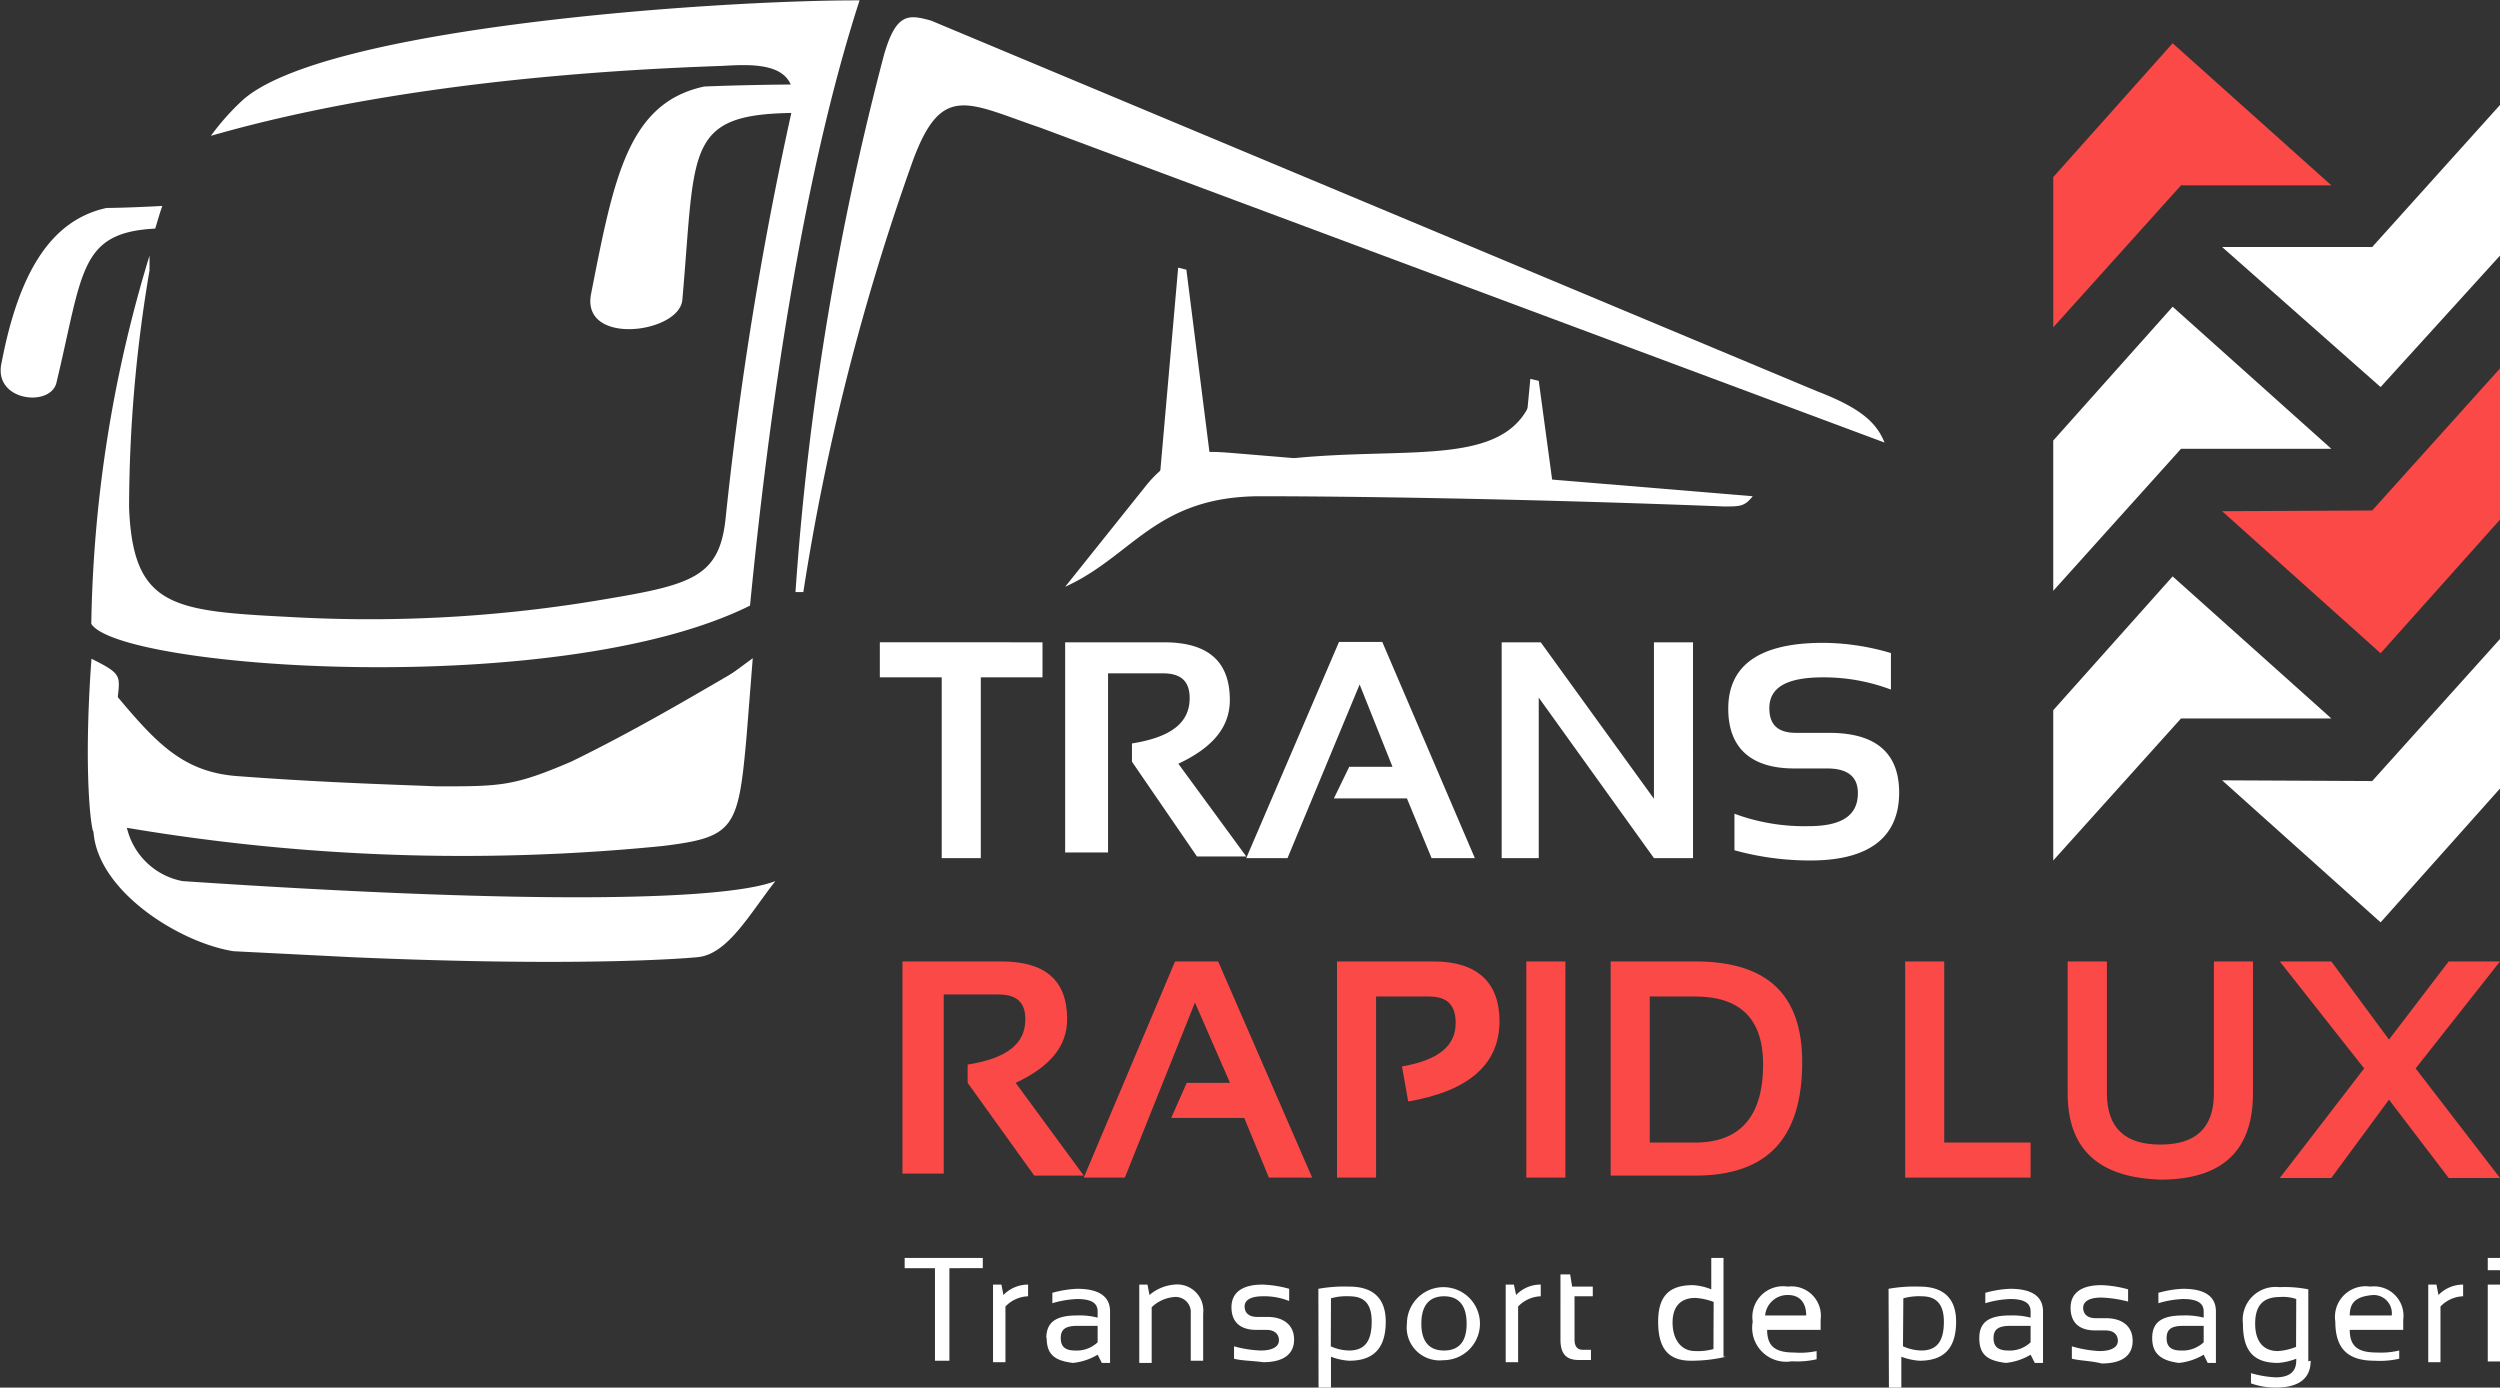 <svg xmlns="http://www.w3.org/2000/svg" viewBox="0 0 136.93 76"><rect x="0" y="0" width="136.93" height="76" fill="#333333" stroke="none"/><path d="M57.1 35.18v1.92h-3.38V47h-2.14v-9.9h-3.39v-1.92zM58.34 47V35.18h5.41c2.37 0 3.61 1 3.61 3.16 0 1.46-.9 2.59-2.82 3.49l3.72 5.08h-2.7L62 41.72v-1c2.14-.34 3.16-1.13 3.16-2.48 0-.91-.45-1.36-1.47-1.36h-3v9.81h-2.35zm12.18 0h-2.26l5.08-11.84h2.37L80.78 47h-2.37l-1.35-3.27h-4L73.9 42h2.37l-1.8-4.51zm11.73 0V35.18h2.14l6.2 8.57v-8.57h2.14V47h-2.14l-6.31-8.79V47zM95 46.57v-2a11 11 0 0 0 4.06.68c1.8 0 2.7-.57 2.7-1.81 0-.9-.56-1.35-1.69-1.35h-1.8c-2.37 0-3.61-1.13-3.61-3.27 0-2.37 1.69-3.61 5.19-3.61a13.19 13.19 0 0 1 3.72.56v2a10.39 10.39 0 0 0-3.72-.67c-2 0-2.94.56-2.94 1.69 0 .9.46 1.35 1.47 1.35h1.81c2.59 0 3.83 1.13 3.83 3.27 0 2.48-1.69 3.72-4.85 3.72a15.47 15.47 0 0 1-4.17-.56z" fill="#fff"/><path d="M49.43 64.5V52.66h5.42c2.36 0 3.6 1 3.6 3.16 0 1.46-.9 2.59-2.82 3.49l3.73 5.08h-2.71L53 59.31v-1c2.14-.34 3.16-1.13 3.16-2.48 0-.91-.45-1.36-1.47-1.36h-3v9.81h-2.26zm12.18 0h-2.25l5-11.84h2.36l5.15 11.84H69.5l-1.35-3.27h-4l.85-1.92h2.37l-1.92-4.4zm11.62 0V52.66h5.29c2.37 0 3.61 1.13 3.61 3.27 0 2.37-1.69 3.83-5 4.4l-.34-1.92c2-.34 2.94-1.13 2.94-2.37 0-1-.46-1.46-1.47-1.46h-2.89v9.92zm12.51-11.84H83.6V64.5h2.14zm2.48 11.84V52.66h4.63c3.94 0 5.86 1.8 5.86 5.52 0 4.18-1.92 6.21-5.86 6.21h-4.63zm4.63-1.92c2.48 0 3.72-1.46 3.72-4.28q0-3.72-3.72-3.72h-2.49v8zm13.64-9.92v9.92h4.73v1.92h-6.87V52.66zm6.76 7.22v-7.22h2.15v7.22c0 1.91 1 2.81 2.93 2.81s2.93-.9 2.93-2.81v-7.22h2.14v7.22q0 4.73-5.07 4.73c-3.33-.11-5.08-1.61-5.08-4.73zm16.24-1.36l-4.62-5.86h2.82l3.16 4.28 3.27-4.28h2.81l-4.62 5.86 4.62 6h-2.81l-3.27-4.29-3.16 4.29h-2.82z" fill="#fb4948"/><g fill-rule="evenodd"><path d="M127.69 24.58L119 16.8l-6.54 7.33v8.23l7-7.78z" fill="#fff"/><path d="M127.69 10.15L119 2.37l-6.54 7.33v8.23l7-7.78z" fill="#fb4948"/><path d="M127.69 39.35L119 31.57l-6.54 7.33v8.23l7-7.78z" fill="#fff"/><path d="M121.71 28l8.68 7.78 6.54-7.32v-8.28l-7 7.78z" fill="#fb4948"/><g fill="#fff"><path d="M121.71 13.53l8.68 7.67 6.54-7.2V5.75l-7 7.78zm0 29.21l8.68 7.78 6.54-7.33V35l-7 7.78zM68.15 25.48c7.85-1.48 14.55.79 15.9-4.06a19.3 19.3 0 0 0-.23 4.74c-9.92.56-15.67-.68-15.67-.68zM41.09 36.31l-7 8.23c-7.67.79-17 .56-28.19-.56 0 0 0-2.15.11-6.32 2.37 2.82 3.83 4.62 7 4.85 4.51.34 8.12.45 10.94.56 3.49 0 4.17 0 7.33-1.35 3.94-1.92 7.44-4.06 9.81-5.41zM5 34.17c1.57 2.48 25.7 4.17 36.08-1 1-10.26 2.82-23.34 6-33.15C39.4 0 17.63 1.47 13.24 5.53a13.56 13.56 0 0 0-1.69 1.91c5.86-1.69 14.88-3.38 28-3.83 1.88-.11 4.45-.23 3.79 2.59a198.18 198.18 0 0 0-3.6 22.22c-.34 3.15-1.81 3.6-6.54 4.39a76.38 76.38 0 0 1-17 1c-6.65-.34-8.91-.45-9.13-6a78 78 0 0 1 1.12-13V14A72.69 72.69 0 0 0 5 34.17zm98.22-9.93c-.45-1.12-1.35-1.91-3.72-2.82L51 1.13C49.77.79 49.09.68 48.42 3a157.53 157.53 0 0 0-4.85 29.43H44A128.3 128.3 0 0 1 50 8.8c1.58-4.29 3-3.16 7-1.8l46.22 17.24z"/><path d="M8.5 12.52c-4.17.22-3.95 2.36-5.41 8.45-.34 1.36-3.5 1-3-1.12.91-4.74 2.6-7.78 5.75-8.46 0 0 1 0 3.05-.11-.16.45-.28.9-.39 1.24zM44.92 6.2c-7.55-.2-6.76 1.35-7.55 10.26-.23 1.81-5.53 2.48-5-.34 1.24-6.31 2-10.48 6.2-11.38 0 0 2.48-.12 6.65-.12zm21.43 19.4a3.51 3.51 0 0 0-2.82.45l1-11.39.45.11zm16.91 1.01l.56-5.86.46.11.78 5.75z"/><path d="M69.05 27.18c4.18 0 13.87.11 25.37.56.91 0 1.13 0 1.58-.56l-28.53-2.37c-1.57-.12-3-.23-4.62 1.69l-4.51 5.64c3.72-1.69 4.96-4.96 10.71-4.96zM38.16 52.43s-5.64.57-18.83 0l-6.54-.33c-2.94-.46-7.45-3.28-7.67-6.55-.11 0-.57-3.15-.11-9.47 2 1 1.46.91 1.35 3.16L10 42.85c.56.68 1.12.9 2.7 1 4 .34 8.35.45 12.07.45 4.06 0 5.19 0 8.34-2.25l8.12-6-.34 4.29c-.45 5.07-.67 5.52-4.62 6a110.5 110.5 0 0 1-29.32-1A3.87 3.87 0 0 0 10 48.26c20.07 1.35 29.88 1 32.47 0-1.38 1.74-2.62 4.06-4.31 4.17z"/></g></g><path d="M53.83 68.9v.56H52v5.07h-.79v-5.07h-1.66v-.56zm.56 5.63v-4.17h.46l.11.57a1.87 1.87 0 0 1 1.35-.57V71a1.8 1.8 0 0 0-1.24.56v3.05h-.68zM59 72.62c-.68 0-.9.22-.9.67s.22.68.78.68a1.66 1.66 0 0 0 1.24-.45v-.9zm-1.69.67c0-.9.56-1.24 1.69-1.24a3.93 3.93 0 0 1 1.12.12v-.34c0-.45-.33-.68-1.12-.68a5.46 5.46 0 0 0-1.36.23v-.57a5.93 5.93 0 0 1 1.36-.22c1.24 0 1.8.45 1.8 1.24v2.82h-.45l-.23-.45a3.27 3.27 0 0 1-1.35.45c-.99-.12-1.44-.45-1.44-1.36zm5.09 1.24v-4.17h.45l.11.57a2.39 2.39 0 0 1 1.36-.57 1.43 1.43 0 0 1 1.58 1.58v2.59h-.68v-2.59a.83.83 0 0 0-.9-.9 2 2 0 0 0-1.24.56v3.05h-.68zm5.19-.11v-.68a6.16 6.16 0 0 0 1.46.23c.68 0 1-.23 1-.56s-.23-.57-.68-.57h-.56c-.9 0-1.36-.45-1.36-1.24s.57-1.24 1.7-1.24a6.16 6.16 0 0 1 1.46.23v.67a3.63 3.63 0 0 0-1.44-.26c-.68 0-1 .22-1 .56s.23.57.68.57h.56c.9 0 1.47.45 1.47 1.24s-.57 1.24-1.69 1.24c-.59-.08-1.19-.08-1.6-.19zm4.62-3.83a8 8 0 0 1 1.69-.12c1.35 0 2 .68 2 1.92 0 1.47-.68 2.14-2 2.14a3.27 3.27 0 0 1-1-.22V76h-.68zm.68 3.15a2.51 2.51 0 0 0 1 .23c.9 0 1.24-.56 1.24-1.58S74.69 71 73.9 71a3.14 3.14 0 0 0-1 .11zm4.17-1.24a2 2 0 1 1 2 2 1.8 1.8 0 0 1-2-2zm.79 0c0 1 .45 1.47 1.24 1.47s1.24-.45 1.24-1.47-.45-1.5-1.24-1.5-1.24.49-1.24 1.5zm4.62 2.03v-4.17h.45l.12.57a1.83 1.83 0 0 1 1.35-.57V71a1.8 1.8 0 0 0-1.24.56v3.05h-.68zm3.05-4.73H86l.11.67h1.13V71h-1v2.37c0 .33.12.56.45.56h.45v.56h-.67c-.68 0-1-.33-1-1.12V69.8zm9.02 4.51a8.31 8.31 0 0 1-1.92.22c-1.24 0-1.8-.67-1.8-2.14s.67-2 1.91-2a3.13 3.13 0 0 1 1 .23V68.9h.67v5.41zm-.68-3a3.4 3.4 0 0 0-1-.22c-.79 0-1.25.45-1.25 1.35S92.06 74 92.85 74a3.2 3.2 0 0 0 1-.11zm2.82.74h2.25c0-.67-.33-1.12-1-1.12a1.23 1.23 0 0 0-1.25 1.12zm1.24-1.58a1.61 1.61 0 0 1 1.8 1.81v.56h-2.93c0 .9.45 1.24 1.47 1.24A4.34 4.34 0 0 0 99.5 74v.45a4.79 4.79 0 0 1-1.36.11A1.86 1.86 0 0 1 96 72.39a1.68 1.68 0 0 1 1.92-1.92zm5.52.12a8.11 8.11 0 0 1 1.7-.12c1.35 0 2 .68 2 1.92 0 1.47-.68 2.14-2 2.14a3.39 3.39 0 0 1-1-.22V76h-.68zm.79 3.15a2.6 2.6 0 0 0 1 .23c.9 0 1.24-.56 1.24-1.58S106 71 105.25 71a3.23 3.23 0 0 0-1 .11zm5.87-1.12c-.68 0-.91.22-.91.67s.23.68.8.68a1.65 1.65 0 0 0 1.23-.45v-.9zm-1.69.67c0-.9.56-1.24 1.69-1.24a3.93 3.93 0 0 1 1.12.12v-.34c0-.45-.33-.68-1.12-.68a5.38 5.38 0 0 0-1.36.23v-.57a5.85 5.85 0 0 1 1.36-.22c1.24 0 1.8.45 1.8 1.24v2.82h-.45l-.23-.45a3.27 3.27 0 0 1-1.35.45c-1.01-.12-1.46-.45-1.46-1.36zm5.07 1.13v-.68A6.25 6.25 0 0 0 115 74c.67 0 1-.23 1-.56s-.22-.57-.68-.57h-.56c-.9 0-1.35-.45-1.35-1.24s.56-1.24 1.69-1.24a6.16 6.16 0 0 1 1.46.23v.67a6.7 6.7 0 0 0-1.46-.22c-.68 0-1 .22-1 .56s.23.57.68.57h.56c.91 0 1.47.45 1.47 1.24s-.56 1.24-1.69 1.24c-.62-.15-1.19-.15-1.64-.26zm6.09-1.8c-.68 0-.9.22-.9.67s.22.68.79.68a1.69 1.69 0 0 0 1.24-.45v-.9zm-1.69.67c0-.9.56-1.24 1.69-1.24a4 4 0 0 1 1.13.12v-.34c0-.45-.34-.68-1.13-.68a5.31 5.31 0 0 0-1.35.23v-.57a5.76 5.76 0 0 1 1.35-.22c1.24 0 1.8.45 1.8 1.24v2.82h-.45l-.22-.45a3.31 3.31 0 0 1-1.36.45c-.9-.12-1.46-.45-1.46-1.36zm8.68 1.24c0 1-.68 1.47-1.92 1.47a4 4 0 0 1-1.35-.23v-.56a5.78 5.78 0 0 0 1.35.23c.79 0 1.13-.34 1.13-.91v-.11a3.42 3.42 0 0 1-1 .23c-1.36 0-1.92-.68-1.92-2.15a1.8 1.8 0 0 1 2-2 6.55 6.55 0 0 1 1.58.12v3.94zm-.79-3.38a2.25 2.25 0 0 0-.9-.11c-.9 0-1.35.45-1.35 1.46s.48 1.5 1.24 1.5a3.14 3.14 0 0 0 1-.23zm2.93.9h2.3a1 1 0 0 0-1-1.12c-1 .07-1.3.45-1.3 1.12zm1.13-1.58a1.61 1.61 0 0 1 1.8 1.81v.56h-2.93c0 .9.45 1.24 1.47 1.24a4.34 4.34 0 0 0 1.24-.11v.45a4.76 4.76 0 0 1-1.35.11c-1.47 0-2.15-.67-2.15-2.14a1.68 1.68 0 0 1 1.92-1.92zm3.17 4.06v-4.17h.45l.11.57a1.87 1.87 0 0 1 1.35-.57V71a1.8 1.8 0 0 0-1.24.56v3.05H133zm3.93-4.96h-.67v-.67h.67zm0 5h-.67v-4.21h.67z" fill="#fff"/></svg>